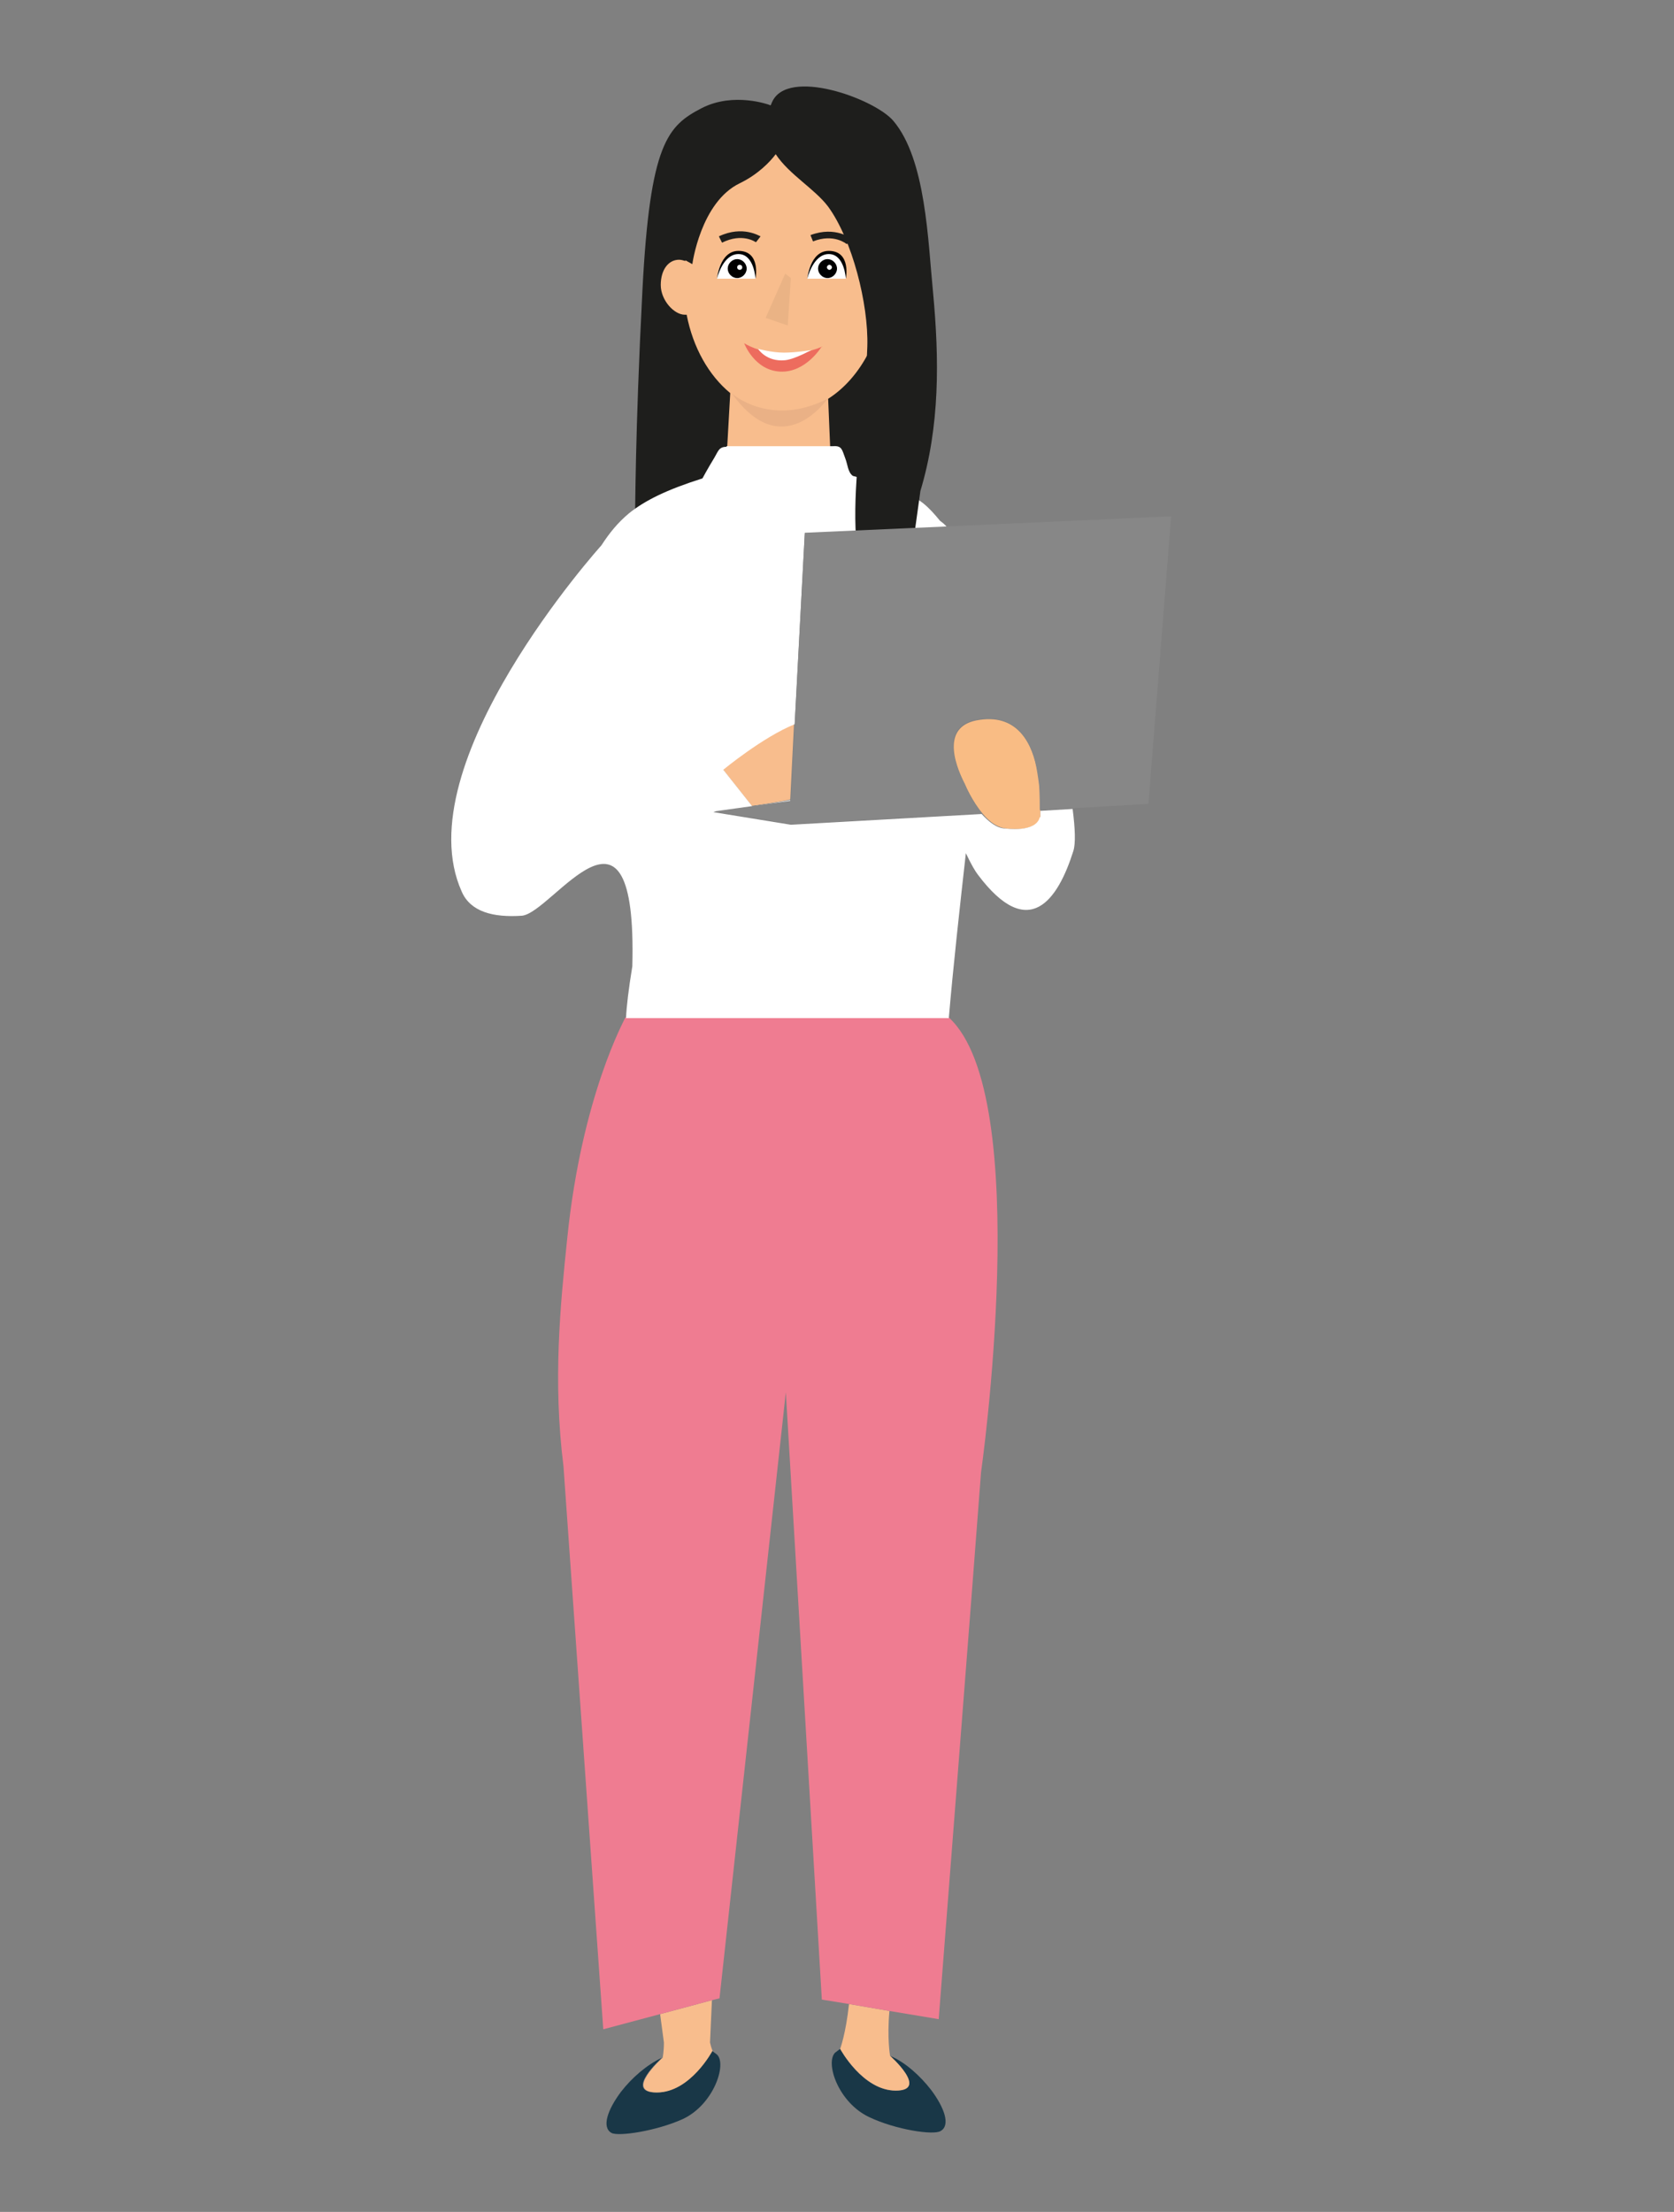 <?xml version="1.0" encoding="UTF-8"?> <svg xmlns="http://www.w3.org/2000/svg" id="Calque_1" version="1.1" viewBox="0 0 265 350"><rect x="0" y="0" width="265" height="350" fill="#808080" stroke="none"/><defs><style> .st0 { fill: #ef7c91; } .st1 { fill: #ed6c5e; } .st2 { fill: #fff; } .st3 { fill: #eab385; } .st4 { fill: #f9bc84; } .st5 { fill: #1e1e1c; } .st6 { fill: #eab186; } .st7 { fill: #010101; } .st8 { fill: #f8bd8d; } .st9 { fill: #193747; } .st10 { fill: #878787; } </style></defs><g><path class="st2" d="M128.6,54.7c0,0,.1,0,.1,0,0,0,0,0-.1,0Z"></path><path class="st9" d="M103.9,331.1c-5.3,0,.9-5.5.9-5.5-2.4,1.1-4.8,3.2-6.5,5.4-2.1,2.8-3.1,5.6-1.5,6.5,1.1.6,7.1-.3,11.3-2.2,4.9-2.3,7-8.7,5.4-10.2-.3-.2-.5-.4-.8-.6,0,0-3.6,6.6-8.8,6.6Z"></path><path class="st8" d="M105.1,323.2h0c0,1.5-.2,2.4-.2,2.4,0,0-6.2,5.5-.9,5.5,5.3,0,8.8-6.6,8.8-6.6h0s-.2-.4-.4-1.3h0l.3-6.7-8.2,2.2.6,4.5Z"></path><path class="st9" d="M141.8,330.8c-5.3,0-8.8-6.6-8.8-6.6-.3.2-.5.4-.8.6-1.6,1.6.5,7.9,5.4,10.2,4.2,2,10.2,2.9,11.3,2.2,1.6-.9.6-3.7-1.5-6.5-1.7-2.2-4.1-4.4-6.5-5.4,0,0,6.2,5.5.9,5.5Z"></path><path class="st8" d="M133,324.2h0s3.6,6.6,8.8,6.6c5.3,0-.9-5.5-.9-5.5,0,0-.5-2.8-.1-7.1l-6.4-1.1c-.5,4.7-1.4,7.1-1.4,7.1Z"></path><path class="st0" d="M99,161s0,0,0,0c-.1.3-6.9,12.4-9.2,34.9-1.1,10.6-2.3,22.6-.6,36.1l6.3,89.1,9-2.4,8.2-2.2,1.2-.3,10.5-95.9,5.7,96.1,4.3.7,6.4,1.1,7.8,1.3,5.2-66.9h0s1.5-19.6,1.5-19.6c0,0,8.5-59.6-5.1-72,0,0,0,0,0,0h-51.1Z"></path><path class="st8" d="M119.1,127.5s3.2-.4,6-1l.6-12c-4.9,2-11.3,7.2-11.3,7.2l4.6,5.8Z"></path><path class="st4" d="M159.3,131.1s4.8.7,5.4-1.8c0,0,0-.4,0-1,0-.9,0-2.3-.1-3.9,0-.8-.1-1.5-.3-2.1,0,0,0,0,0,0-.8-4.5-3.1-9.3-9.2-8.4-5.9.8-4.3,6.4-2.3,10.3h0c0,0,1.1,2.6,2.8,4.6,1,1.2,2.3,2.2,3.8,2.3Z"></path><path class="st5" d="M144.8,83.9V26s-23-9.4-23-9.4c0,0-5.6-2.1-10.7.5-5.4,2.8-8.2,5.5-9.4,28.8-1.2,23.3-1.1,34.9-1.2,36.7"></path><path class="st8" d="M140.4,44.8c.4-11.5-6.5-21.1-15.4-21.4-8.2-.3-15.2,7.6-16.5,17.9-.3-.1-.7-.2-1-.2-1.7,0-2.9,1.6-2.9,4s2.1,4.7,3.8,4.7.2,0,.3,0c1,5.2,3.5,9.6,6.9,12.4l-.7,12.4,16.7.5-.5-12c5.2-3.3,8.9-10.2,9.1-18.2Z"></path><path class="st2" d="M164.6,129.3c-.6,2.5-5.4,1.8-5.4,1.8-1.4,0-2.7-1.1-3.8-2.3l-30.2,1.7-12.3-2,12.2-1.7v-.2c-2.8.5-6,1-6,1l-4.6-5.8s6.3-5.2,11.3-7.2l1.6-30.2,22.5-1c-.3-.4-.7-.7-1.1-1-.9-1.1-1.7-2-2.7-2.8-2.1-1.6-5.1-2.7-11.1-4.3-.8-.6-.8-1.8-1.2-2.8-.5-1.3-.5-2-1.9-1.9,0,0,0,0,0,0h-16.9c0,.1,0,.1,0,.1-1.2,0-1.3.7-1.9,1.7-1.1,1.8-1.9,3.3-1.9,3.3-5.7,1.8-9.1,3.5-11.6,5.5-1.8,1.5-3.1,3.1-4.4,5.1h0s-31.2,34.6-22.1,54.8c1.4,3.2,5,4.1,9.5,3.8,4.9-.4,18.3-22.7,17.5,8-.6,3.7-.9,6.2-1,8.2,0,0,0,0,0,0h51.1s0,0,0,0c.7-8.2,1.7-17.2,2.7-26.1.8,1.7,1.5,2.9,1.9,3.4,8.1,10.8,12.7,3.9,15.1-3.7.4-1.2.3-3.6-.1-6.7l-5.1.3c0,.6,0,1,0,1Z"></path></g><path class="st6" d="M115.9,62.3s6.1,5.4,15.1.8c0,0-7.1,10.4-15.1-.8Z"></path><g><g><polygon class="st3" points="124.3 43.3 121.2 50.3 124.7 51.5 125.2 44 124.3 43.3"></polygon><g><path class="st2" d="M119.6,44.1h-6.1s.2-4,3.3-4.3c3.1-.3,2.8,4.3,2.8,4.3Z"></path><path class="st7" d="M115.2,42.5c0,.8.7,1.5,1.5,1.5s1.5-.7,1.5-1.5-.7-1.5-1.5-1.5-1.5.7-1.5,1.5Z"></path><circle class="st2" cx="117.1" cy="42.3" r=".4"></circle><path class="st7" d="M119.6,44.1s-.2-3.9-2.7-3.9c-2.5,0-3.4,3.9-3.4,3.9,0,0,.4-4.4,3.4-4.4,3.6,0,2.7,4.4,2.7,4.4Z"></path></g><g><path class="st2" d="M133.9,44.1h-6.1s.2-4,3.3-4.3c3.1-.3,2.8,4.3,2.8,4.3Z"></path><path class="st7" d="M129.5,42.5c0,.8.7,1.5,1.5,1.5s1.5-.7,1.5-1.5-.7-1.5-1.5-1.5-1.5.7-1.5,1.5Z"></path><path class="st2" d="M130.9,42.3c0,.2.2.4.4.4s.4-.2.4-.4-.2-.4-.4-.4-.4.2-.4.4Z"></path><path class="st7" d="M133.9,44.1s-.2-3.9-2.7-3.9c-2.5,0-3.4,3.9-3.4,3.9,0,0,.4-4.4,3.4-4.4,3.6,0,2.7,4.4,2.7,4.4Z"></path></g><path class="st5" d="M134.1,38.6l.8-.8c-.1,0-2.6-2.1-6.6-.6l.4,1c3.3-1.3,5.3.4,5.3.4Z"></path><path class="st5" d="M119.7,38.3l.7-.9c-.1,0-2.8-1.8-6.6,0l.5,1c3.2-1.6,5.3-.1,5.3-.1Z"></path></g><g><path class="st1" d="M130.2,54.8s-2.1,1.2-6.1,1.1c-4,0-6.3-1.6-6.3-1.6,0,0,1.6,4.3,5.7,4.5,4.1.2,6.6-4,6.6-4Z"></path><path class="st2" d="M128.5,55.4c.2-.2-2.5,1.4-4.2,1.6-3,.3-4.3-1.8-4.3-1.8,0,0,2.2.6,4.1.6,1.9,0,4.3-.4,4.3-.4Z"></path></g></g><path class="st5" d="M145.7,77.7c3.1-10.3,3-20.8,2-31.5-.8-8-1.1-21-6.3-27.1-3-3.5-16.8-8.5-19.2-2.9-1.3,2.9-1.1,5.2-.1,7.2l-10.2-1.2-4.8,18.2,2.5,1.4s1.3-9.8,7.5-12.8c2.9-1.4,4.8-3.4,5.7-4.6,2.1,3.2,6.2,5.5,8.3,8.3,3.8,5.2,6.4,15.4,6.2,22.1-.6,18.5-6,33.4,4.6,50.3"></path><path class="st10" d="M185.4,81.7l-35.5,1.6-22.5,1-1.6,30.2-.6,12v.2s-12.2,1.7-12.2,1.7l12.3,2,30.2-1.7c-1.8-2-2.8-4.7-2.8-4.7h0c-2-3.8-3.6-9.4,2.3-10.2,6.2-.9,8.5,3.9,9.2,8.4,0,0,0,0,0,0,.1.6.2,1.3.3,2.1.1,1.6.1,3,.1,3.9l5.1-.3,12.1-.7,3.6-45.6Z"></path></svg> 